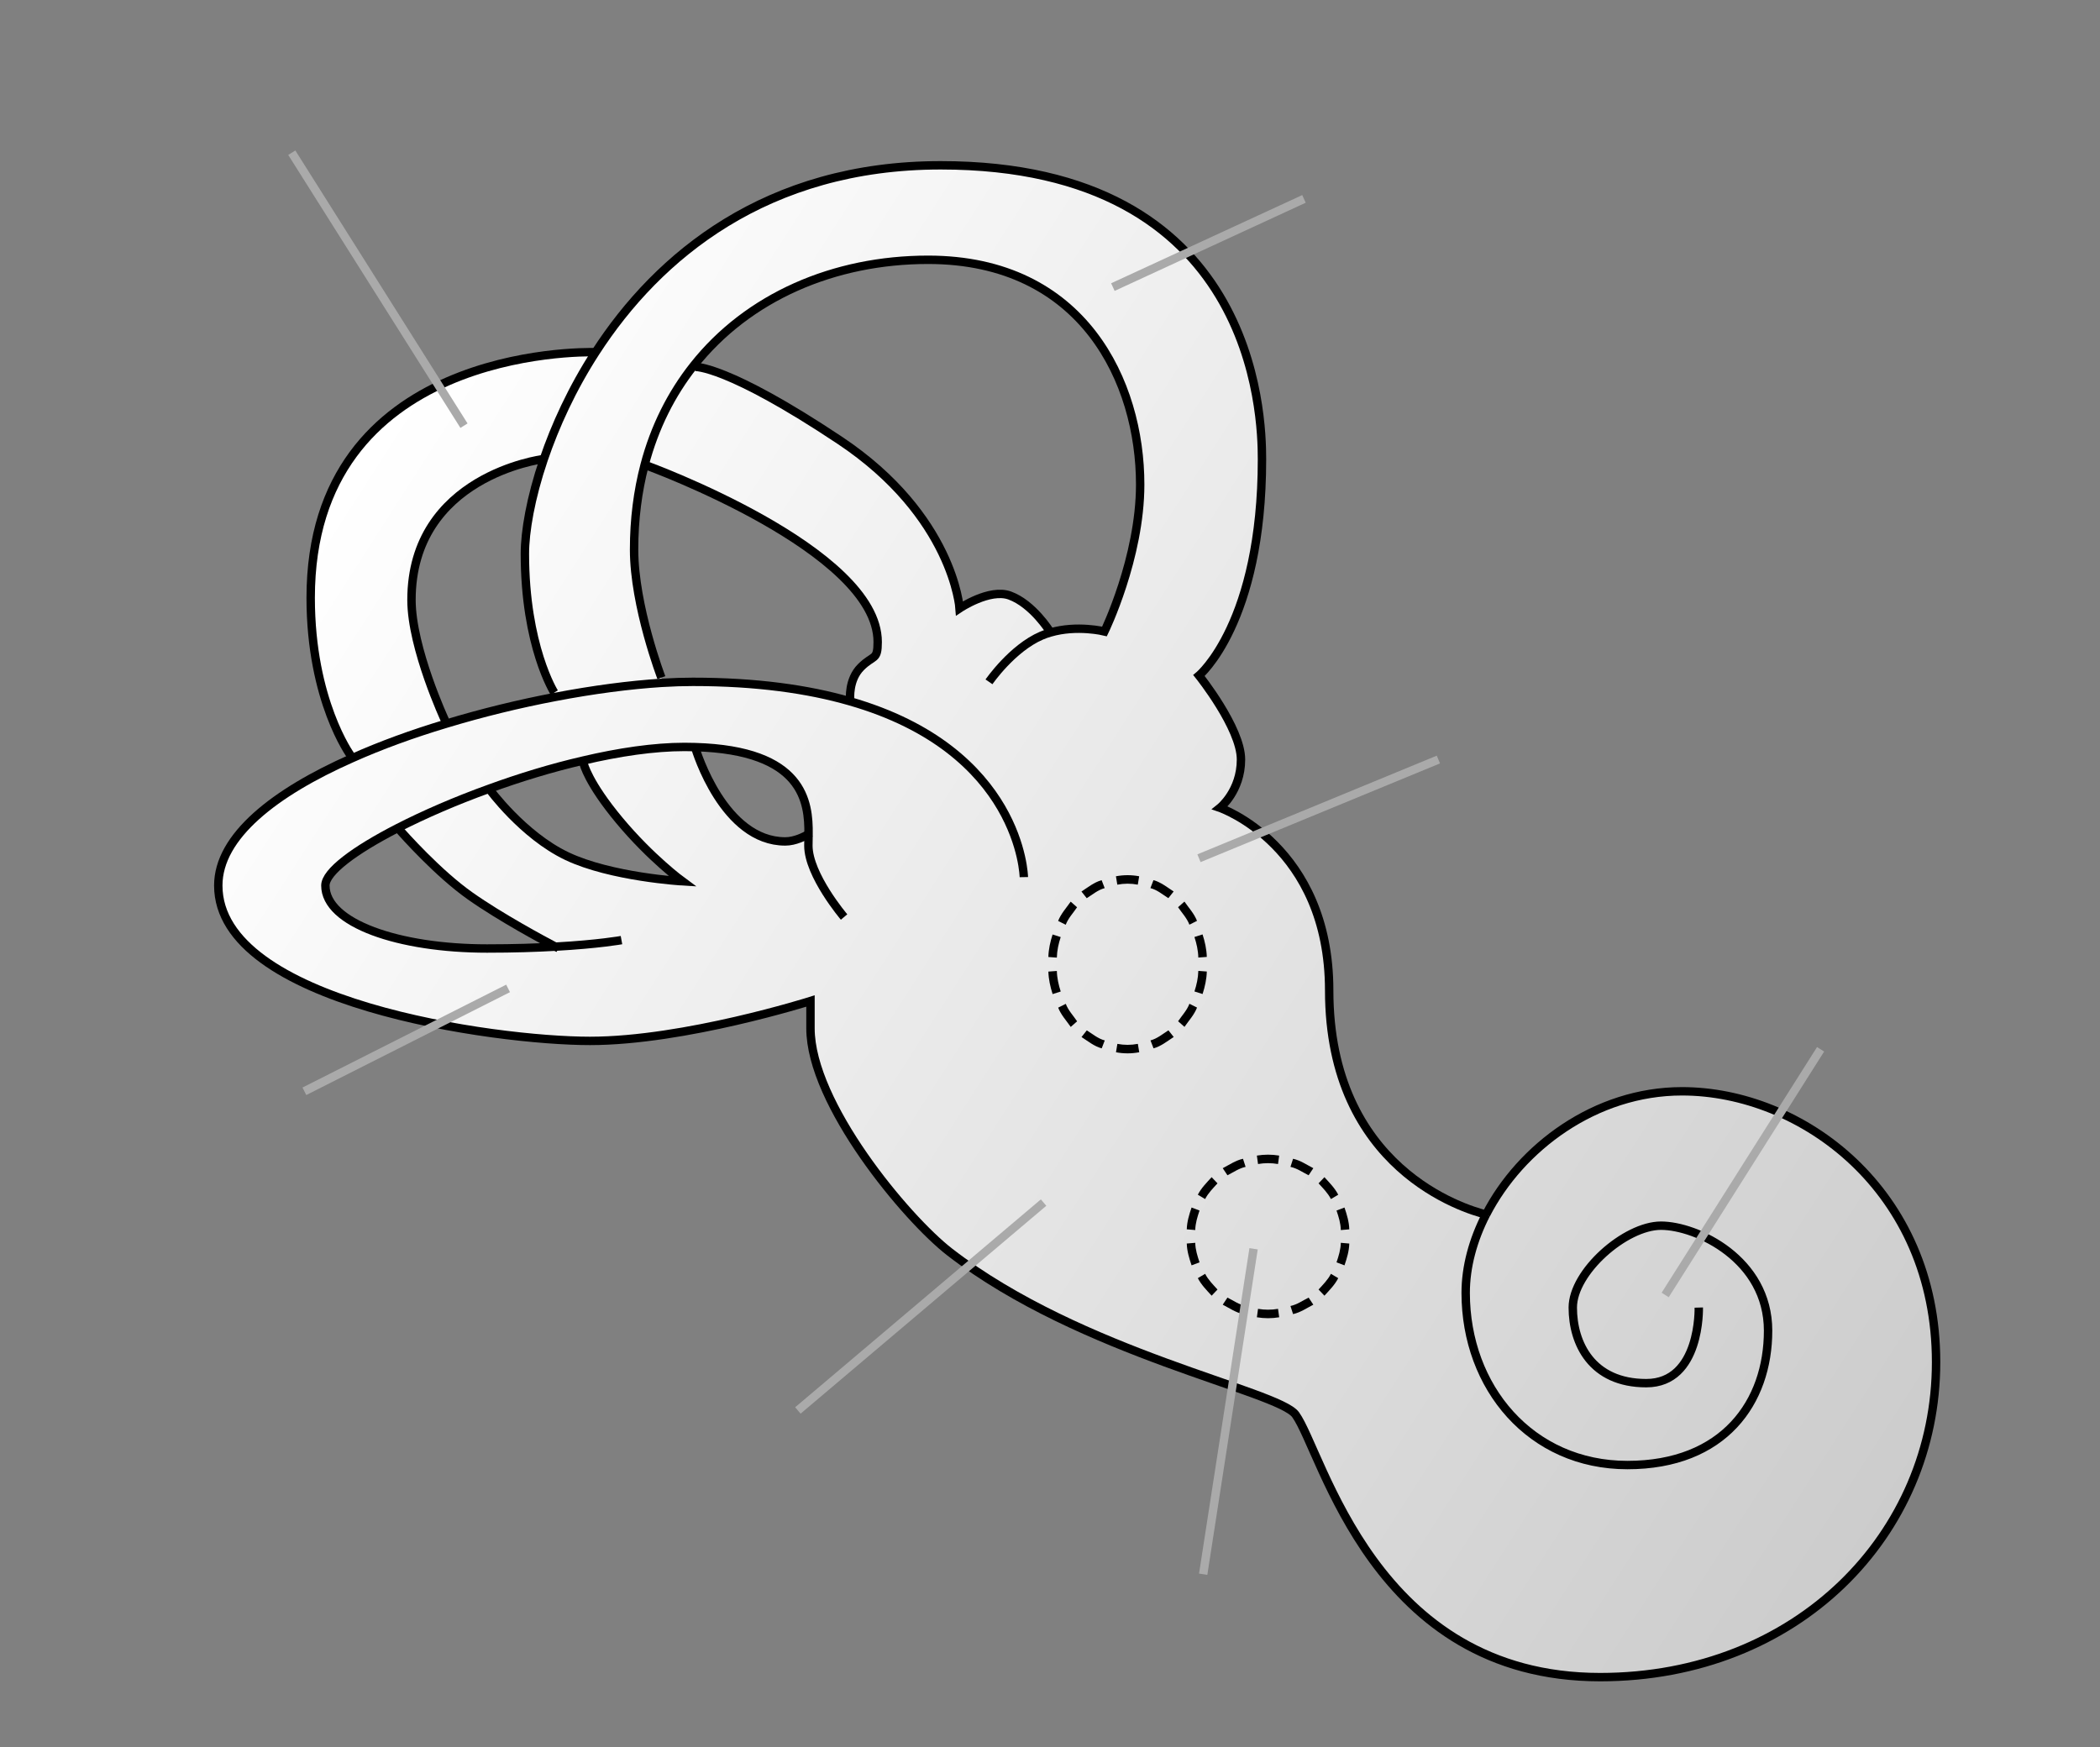 <?xml version="1.0" encoding="utf-8"?>
<!-- Generator: Adobe Illustrator 13.0.0, SVG Export Plug-In . SVG Version: 6.00 Build 14948)  -->
<!DOCTYPE svg PUBLIC "-//W3C//DTD SVG 1.1//EN" "http://www.w3.org/Graphics/SVG/1.1/DTD/svg11.dtd">
<svg version="1.1" xmlns="http://www.w3.org/2000/svg" xmlns:xlink="http://www.w3.org/1999/xlink" x="0px" y="0px" width="250px"
	 height="208px" viewBox="0 0 250 208" enable-background="new 0 0 250 208" xml:space="preserve">
<rect x="0" y="0" width="250" height="208" fill="#808080" stroke="none"/>
<g id="Ebene_2">
	<g id="XMLID_1_">
		<g>
			<linearGradient id="SVGID_1_" gradientUnits="userSpaceOnUse" x1="41.622" y1="56.634" x2="228.288" y2="176.301">
				<stop  offset="0" style="stop-color:#FFFFFF"/>
				<stop  offset="1" style="stop-color:#CCCCCC"/>
			</linearGradient>
			<path fill="url(#SVGID_1_)" d="M36.986,71.181c0-29.64,32.12-29.3,33.92-29.25c-2.81,4.34-4.83,8.79-6.19,12.8l-0.16-0.05
				c0,0-15.57,2-15.57,16.75c0,5.75,4,14.35,4,14.35l0.1,0.39c-3.93,1.18-7.74,2.56-11.2,4.11l-0.15-0.35
				C41.736,89.931,36.986,83.431,36.986,71.181z"/>
			<linearGradient id="SVGID_2_" gradientUnits="userSpaceOnUse" x1="47.793" y1="47.008" x2="234.459" y2="166.674">
				<stop  offset="0" style="stop-color:#FFFFFF"/>
				<stop  offset="1" style="stop-color:#CCCCCC"/>
			</linearGradient>
			<path fill="url(#SVGID_2_)" d="M70.906,41.931c7.43-11.49,20.36-22.25,41.08-22.25c37.5,0,38.25,29.75,38.25,35
				c0,19.5-7.5,25.75-7.5,25.75s5,6.25,5,10s-2.5,5.75-2.5,5.75s13,4.5,13,21.75c0,21.2,16.15,26.05,18.67,26.67h0.01
				c4.101-7.97,12.99-14.67,23.32-14.67c14.25,0,30.25,11.75,30.25,32.25s-16.5,37.5-40,37.5c-27,0-33-26.75-36.25-31.25
				c-2.07-2.86-25.5-7.25-41.17-19.36c-5.18-4.01-16.58-17.68-16.58-26.64c0-3.25,0-3.25,0-3.25s-15,4.75-26.25,4.75
				s-44.25-4.5-44.25-18.5c0-5.87,6.73-11.09,15.9-15.15c3.46-1.55,7.27-2.93,11.2-4.11c4.29-1.3,8.73-2.38,12.99-3.19l-0.09-0.52
				c0,0-3.5-5.53-3.5-16.53c0-2.62,0.68-6.63,2.23-11.2C66.076,50.721,68.096,46.271,70.906,41.931z M58.227,93.911l0.01,0.02
				c0,0,4,5.5,9.25,8s13.75,3,13.75,3s-3.75-2.75-7.5-7.25s-4.25-6.75-4.25-6.75l-0.09-0.37
				C65.667,91.421,61.846,92.591,58.227,93.911z M47.366,98.581c-5.17,2.65-8.63,5.23-8.63,6.85c0,4.5,8.75,7.5,19.25,7.5
				c3.17,0,5.88-0.09,8.13-0.22c-1.4-0.74-6.5-3.471-10.13-6.03C52.156,103.981,48.136,99.461,47.366,98.581z M82.746,88.951
				c0.15,0.53,3.43,11.23,10.74,11.23c1.17,0,2.33-0.61,2.77-0.87C96.296,95.521,95.696,89.321,82.746,88.951z M82.566,43.551
				l0.17,0.13c0,0,3.75-0.25,17.25,8.75s14.25,20,14.25,20s3.57-2.4,5.97-1.53c2.75,1,4.78,4.28,4.78,4.28l0.04,0.13
				c3.2-0.94,6.46-0.13,6.46-0.13s4.25-8.75,4.25-17.5c0-12.14-6.73-26.75-25.25-26.75C99.286,30.931,89.036,35.351,82.566,43.551z
				 M76.736,55.371c-0.81,3.09-1.25,6.45-1.25,10.06c0,6.75,3.25,15.25,3.25,15.25l0.04,0.62c1.31-0.08,2.55-0.12,3.71-0.12
				c7.58,0,13.71,0.88,18.65,2.3l0.07-0.23c0,0-0.22-2.32,1.28-3.82s2-0.75,2-3c0-11-27.5-21-27.5-21L76.736,55.371z"/>
		</g>
		<g>
			<path fill="none" stroke="#000000" d="M176.916,144.601c4.101-7.97,12.99-14.67,23.32-14.67c14.25,0,30.25,11.75,30.25,32.25
				s-16.5,37.5-40,37.5c-27,0-33-26.75-36.25-31.25c-2.07-2.86-25.5-7.25-41.17-19.36c-5.18-4.01-16.58-17.68-16.58-26.64
				c0-3.25,0-3.25,0-3.25s-15,4.75-26.25,4.75s-44.25-4.5-44.25-18.5c0-5.87,6.73-11.09,15.9-15.15c3.46-1.55,7.27-2.93,11.2-4.11
				c4.29-1.3,8.73-2.38,12.99-3.19c4.54-0.87,8.9-1.44,12.7-1.68c1.31-0.08,2.55-0.12,3.71-0.12c7.58,0,13.71,0.88,18.65,2.3
				c20.49,5.86,20.75,20.95,20.75,20.95"/>
			<path fill="none" stroke="#000000" d="M202.236,155.681c0,0,0.25,9-6.25,9s-8.75-4.75-8.75-9s6.25-9.75,10.5-9.75
				s12.75,4,12.75,12.5s-5.25,16-16.75,16s-19.25-9.25-19.25-20.5c0-3.1,0.87-6.3,2.42-9.33"/>
			<path fill="none" stroke="#000000" d="M100.486,109.181c0,0-4.25-5-4.25-8.5c0-0.4,0.02-0.86,0.02-1.37
				c0.04-3.79-0.56-9.99-13.51-10.36c-0.41-0.01-0.83-0.02-1.26-0.02c-3.62,0-7.8,0.62-12.09,1.63c-3.73,0.86-7.55,2.03-11.17,3.35
				c-3.99,1.44-7.74,3.07-10.86,4.67c-5.17,2.65-8.63,5.23-8.63,6.85c0,4.5,8.75,7.5,19.25,7.5c3.17,0,5.88-0.09,8.13-0.22
				c5.19-0.29,7.87-0.78,7.87-0.78"/>
			<path fill="none" stroke="#000000" d="M65.986,82.461c0,0-3.5-5.53-3.5-16.53c0-2.62,0.68-6.63,2.23-11.2
				c1.36-4.01,3.38-8.46,6.19-12.8c7.43-11.49,20.36-22.25,41.08-22.25c37.5,0,38.25,29.75,38.25,35c0,19.5-7.5,25.75-7.5,25.75
				s5,6.25,5,10s-2.5,5.75-2.5,5.75s13,4.5,13,21.75c0,21.2,16.15,26.05,18.67,26.67h0.01c0.21,0.061,0.32,0.08,0.32,0.08"/>
			<path fill="none" stroke="#000000" d="M78.736,80.681c0,0-3.25-8.5-3.25-15.25c0-3.61,0.44-6.97,1.25-10.06
				c1.19-4.53,3.2-8.49,5.83-11.82c6.47-8.2,16.72-12.62,27.92-12.62c18.52,0,25.25,14.61,25.25,26.75c0,8.75-4.25,17.5-4.25,17.5
				s-3.26-0.81-6.46,0.13c-0.35,0.1-0.7,0.22-1.04,0.37c-3.5,1.5-6.25,5.5-6.25,5.5"/>
			<path fill="none" stroke="#000000" d="M124.986,75.181c0,0-2.03-3.28-4.78-4.28c-2.4-0.87-5.97,1.53-5.97,1.53s-0.75-11-14.25-20
				s-17.25-8.75-17.25-8.75"/>
			<path fill="none" stroke="#000000" d="M70.986,41.931c0,0-0.03,0-0.08,0c-1.8-0.05-33.92-0.39-33.92,29.25
				c0,12.25,4.75,18.75,4.75,18.75"/>
			<path fill="none" stroke="#000000" d="M101.207,83.251c0,0-0.22-2.32,1.28-3.82s2-0.75,2-3c0-11-27.5-21-27.5-21"/>
			<path fill="none" stroke="#000000" d="M64.556,54.681c0,0-15.57,2-15.57,16.75c0,5.75,4,14.35,4,14.35"/>
			<path fill="none" stroke="#000000" d="M47.236,98.431c0,0,0.04,0.05,0.13,0.15c0.77,0.88,4.79,5.4,8.62,8.1
				c3.63,2.56,8.73,5.29,10.13,6.03c0.24,0.12,0.37,0.189,0.37,0.189"/>
			<path fill="none" stroke="#000000" d="M58.236,93.931c0,0,4,5.5,9.25,8s13.75,3,13.75,3s-3.75-2.75-7.5-7.25
				s-4.25-6.75-4.25-6.75"/>
			<path fill="none" stroke="#000000" d="M82.736,88.931c0,0,0,0.01,0.01,0.02c0.15,0.53,3.43,11.23,10.74,11.23
				c1.17,0,2.33-0.61,2.77-0.87c0.13-0.08,0.2-0.13,0.2-0.13"/>
		</g>
	</g>
	<g>
		<g>
			<path fill="none" d="M143.236,114.801c0,5.6-4.03,10.13-9,10.13s-9-4.53-9-10.13c0-5.59,4.03-10.12,9-10.12
				S143.236,109.211,143.236,114.801z"/>
			<g>
				<path d="M142.198,118.043c0.257-0.796,0.439-1.606,0.459-2.447l1.01,0.074c-0.025,0.917-0.223,1.806-0.504,2.68L142.198,118.043
					z"/>
			</g>
			<g>
				<path d="M140.25,121.591c0.463-0.686,1.051-1.293,1.349-2.081l0.905,0.453c-0.334,0.861-0.973,1.546-1.494,2.297L140.25,121.591
					z"/>
			</g>
			<g>
				<path d="M136.962,123.872c0.798-0.208,1.452-0.767,2.136-1.2l0.63,0.793c-0.763,0.495-1.502,1.104-2.401,1.352L136.962,123.872z
					"/>
			</g>
			<g>
				<path d="M133.021,124.285c0.813,0.155,1.625,0.153,2.438-0.001l0.164,0.999c-0.922,0.173-1.844,0.175-2.767,0.001
					L133.021,124.285z"/>
			</g>
			<g>
				<path d="M129.381,122.677c0.687,0.43,1.338,0.992,2.138,1.196l-0.363,0.945c-0.901-0.243-1.639-0.856-2.403-1.348
					L129.381,122.677z"/>
			</g>
			<g>
				<path d="M126.878,119.518c0.298,0.788,0.888,1.394,1.35,2.08l-0.759,0.669c-0.521-0.752-1.162-1.435-1.496-2.295
					L126.878,119.518z"/>
			</g>
			<g>
				<path d="M125.816,115.604c0.02,0.842,0.205,1.651,0.46,2.447l-0.964,0.308c-0.28-0.874-0.48-1.762-0.505-2.68L125.816,115.604z"
					/>
			</g>
			<g>
				<path d="M126.273,111.568c-0.258,0.796-0.438,1.606-0.458,2.447l-1.01-0.073c0.025-0.918,0.221-1.807,0.503-2.681
					L126.273,111.568z"/>
			</g>
			<g>
				<path d="M128.223,108.021c-0.464,0.685-1.051,1.292-1.35,2.08l-0.905-0.453c0.335-0.861,0.973-1.546,1.495-2.297
					L128.223,108.021z"/>
			</g>
			<g>
				<path d="M131.511,105.741c-0.798,0.208-1.452,0.767-2.137,1.199l-0.629-0.793c0.763-0.494,1.502-1.104,2.401-1.351
					L131.511,105.741z"/>
			</g>
			<g>
				<path d="M135.451,105.328c-0.813-0.156-1.625-0.153-2.438,0.001l-0.164-0.999c0.922-0.172,1.844-0.174,2.767-0.001
					L135.451,105.328z"/>
			</g>
			<g>
				<path d="M139.092,106.935c-0.686-0.43-1.338-0.992-2.138-1.196l0.363-0.946c0.901,0.244,1.639,0.857,2.403,1.348
					L139.092,106.935z"/>
			</g>
			<g>
				<path d="M141.596,110.093c-0.298-0.788-0.888-1.394-1.351-2.079l0.76-0.67c0.521,0.752,1.161,1.435,1.496,2.295L141.596,110.093
					z"/>
			</g>
			<g>
				<path d="M142.657,114.006c-0.02-0.841-0.204-1.65-0.46-2.446l0.964-0.308c0.282,0.874,0.48,1.762,0.506,2.68L142.657,114.006z"
					/>
			</g>
		</g>
	</g>
	<g>
		<g>
			<circle fill="none" cx="150.956" cy="147.211" r="9.25"/>
			<g>
				<path d="M159.11,150.295c0.255-0.758,0.494-1.519,0.511-2.325l1.009,0.088c-0.025,0.898-0.285,1.75-0.572,2.596L159.11,150.295z
					"/>
			</g>
			<g>
				<path d="M156.972,153.532c0.527-0.582,1.112-1.16,1.472-1.87l0.87,0.518c-0.407,0.79-1.05,1.44-1.644,2.086L156.972,153.532z"/>
			</g>
			<g>
				<path d="M153.626,155.494c0.791-0.167,1.449-0.646,2.162-1l0.56,0.843c-0.789,0.406-1.532,0.926-2.411,1.121L153.626,155.494z"
					/>
			</g>
			<g>
				<path d="M149.766,155.833c0.794,0.136,1.587,0.136,2.381,0l0.138,1.004c-0.886,0.147-1.771,0.147-2.656,0L149.766,155.833z"/>
			</g>
			<g>
				<path d="M146.125,154.493c0.712,0.355,1.371,0.834,2.161,1.001l-0.311,0.964c-0.879-0.195-1.622-0.715-2.411-1.121
					L146.125,154.493z"/>
			</g>
			<g>
				<path d="M143.469,151.661c0.359,0.711,0.944,1.288,1.472,1.871l-0.697,0.733c-0.595-0.646-1.237-1.296-1.645-2.086
					L143.469,151.661z"/>
			</g>
			<g>
				<path d="M142.291,147.97c0.017,0.807,0.256,1.567,0.511,2.325l-0.947,0.358c-0.287-0.846-0.547-1.697-0.572-2.596
					L142.291,147.97z"/>
			</g>
			<g>
				<path d="M142.802,144.127c-0.255,0.758-0.494,1.518-0.511,2.324l-1.009-0.087c0.025-0.898,0.285-1.75,0.572-2.596
					L142.802,144.127z"/>
			</g>
			<g>
				<path d="M144.94,140.891c-0.527,0.582-1.112,1.159-1.472,1.87l-0.87-0.518c0.407-0.79,1.05-1.44,1.645-2.086L144.94,140.891z"/>
			</g>
			<g>
				<path d="M148.286,138.929c-0.79,0.167-1.449,0.646-2.161,1l-0.561-0.843c0.789-0.406,1.532-0.926,2.411-1.121L148.286,138.929z"
					/>
			</g>
			<g>
				<path d="M152.146,138.59c-0.793-0.136-1.587-0.136-2.381-0.001l-0.138-1.003c0.886-0.147,1.771-0.147,2.656,0L152.146,138.59z"
					/>
			</g>
			<g>
				<path d="M155.788,139.929c-0.712-0.354-1.371-0.833-2.162-1l0.311-0.964c0.88,0.195,1.622,0.715,2.412,1.121L155.788,139.929z"
					/>
			</g>
			<g>
				<path d="M158.443,142.761c-0.359-0.711-0.943-1.288-1.472-1.87l0.698-0.733c0.595,0.646,1.237,1.296,1.644,2.086
					L158.443,142.761z"/>
			</g>
			<g>
				<path d="M159.621,146.453c-0.017-0.807-0.256-1.567-0.511-2.325l0.947-0.358c0.287,0.846,0.547,1.697,0.572,2.596
					L159.621,146.453z"/>
			</g>
		</g>
	</g>
</g>
<g id="Ebene_3">
	<line fill="none" stroke="#AAAAAA" x1="34.736" y1="18.181" x2="55.236" y2="50.681"/>
	<line fill="none" stroke="#AAAAAA" x1="36.236" y1="129.931" x2="60.486" y2="117.681"/>
	<line fill="none" stroke="#AAAAAA" x1="94.986" y1="167.931" x2="124.236" y2="143.181"/>
	<line fill="none" stroke="#AAAAAA" x1="143.236" y1="187.431" x2="149.236" y2="148.681"/>
	<line fill="none" stroke="#AAAAAA" x1="216.736" y1="124.931" x2="198.236" y2="154.181"/>
	<line fill="none" stroke="#AAAAAA" x1="171.236" y1="90.431" x2="142.736" y2="102.181"/>
	<line fill="none" stroke="#AAAAAA" x1="155.236" y1="23.681" x2="132.486" y2="34.181"/>
</g>
</svg>
